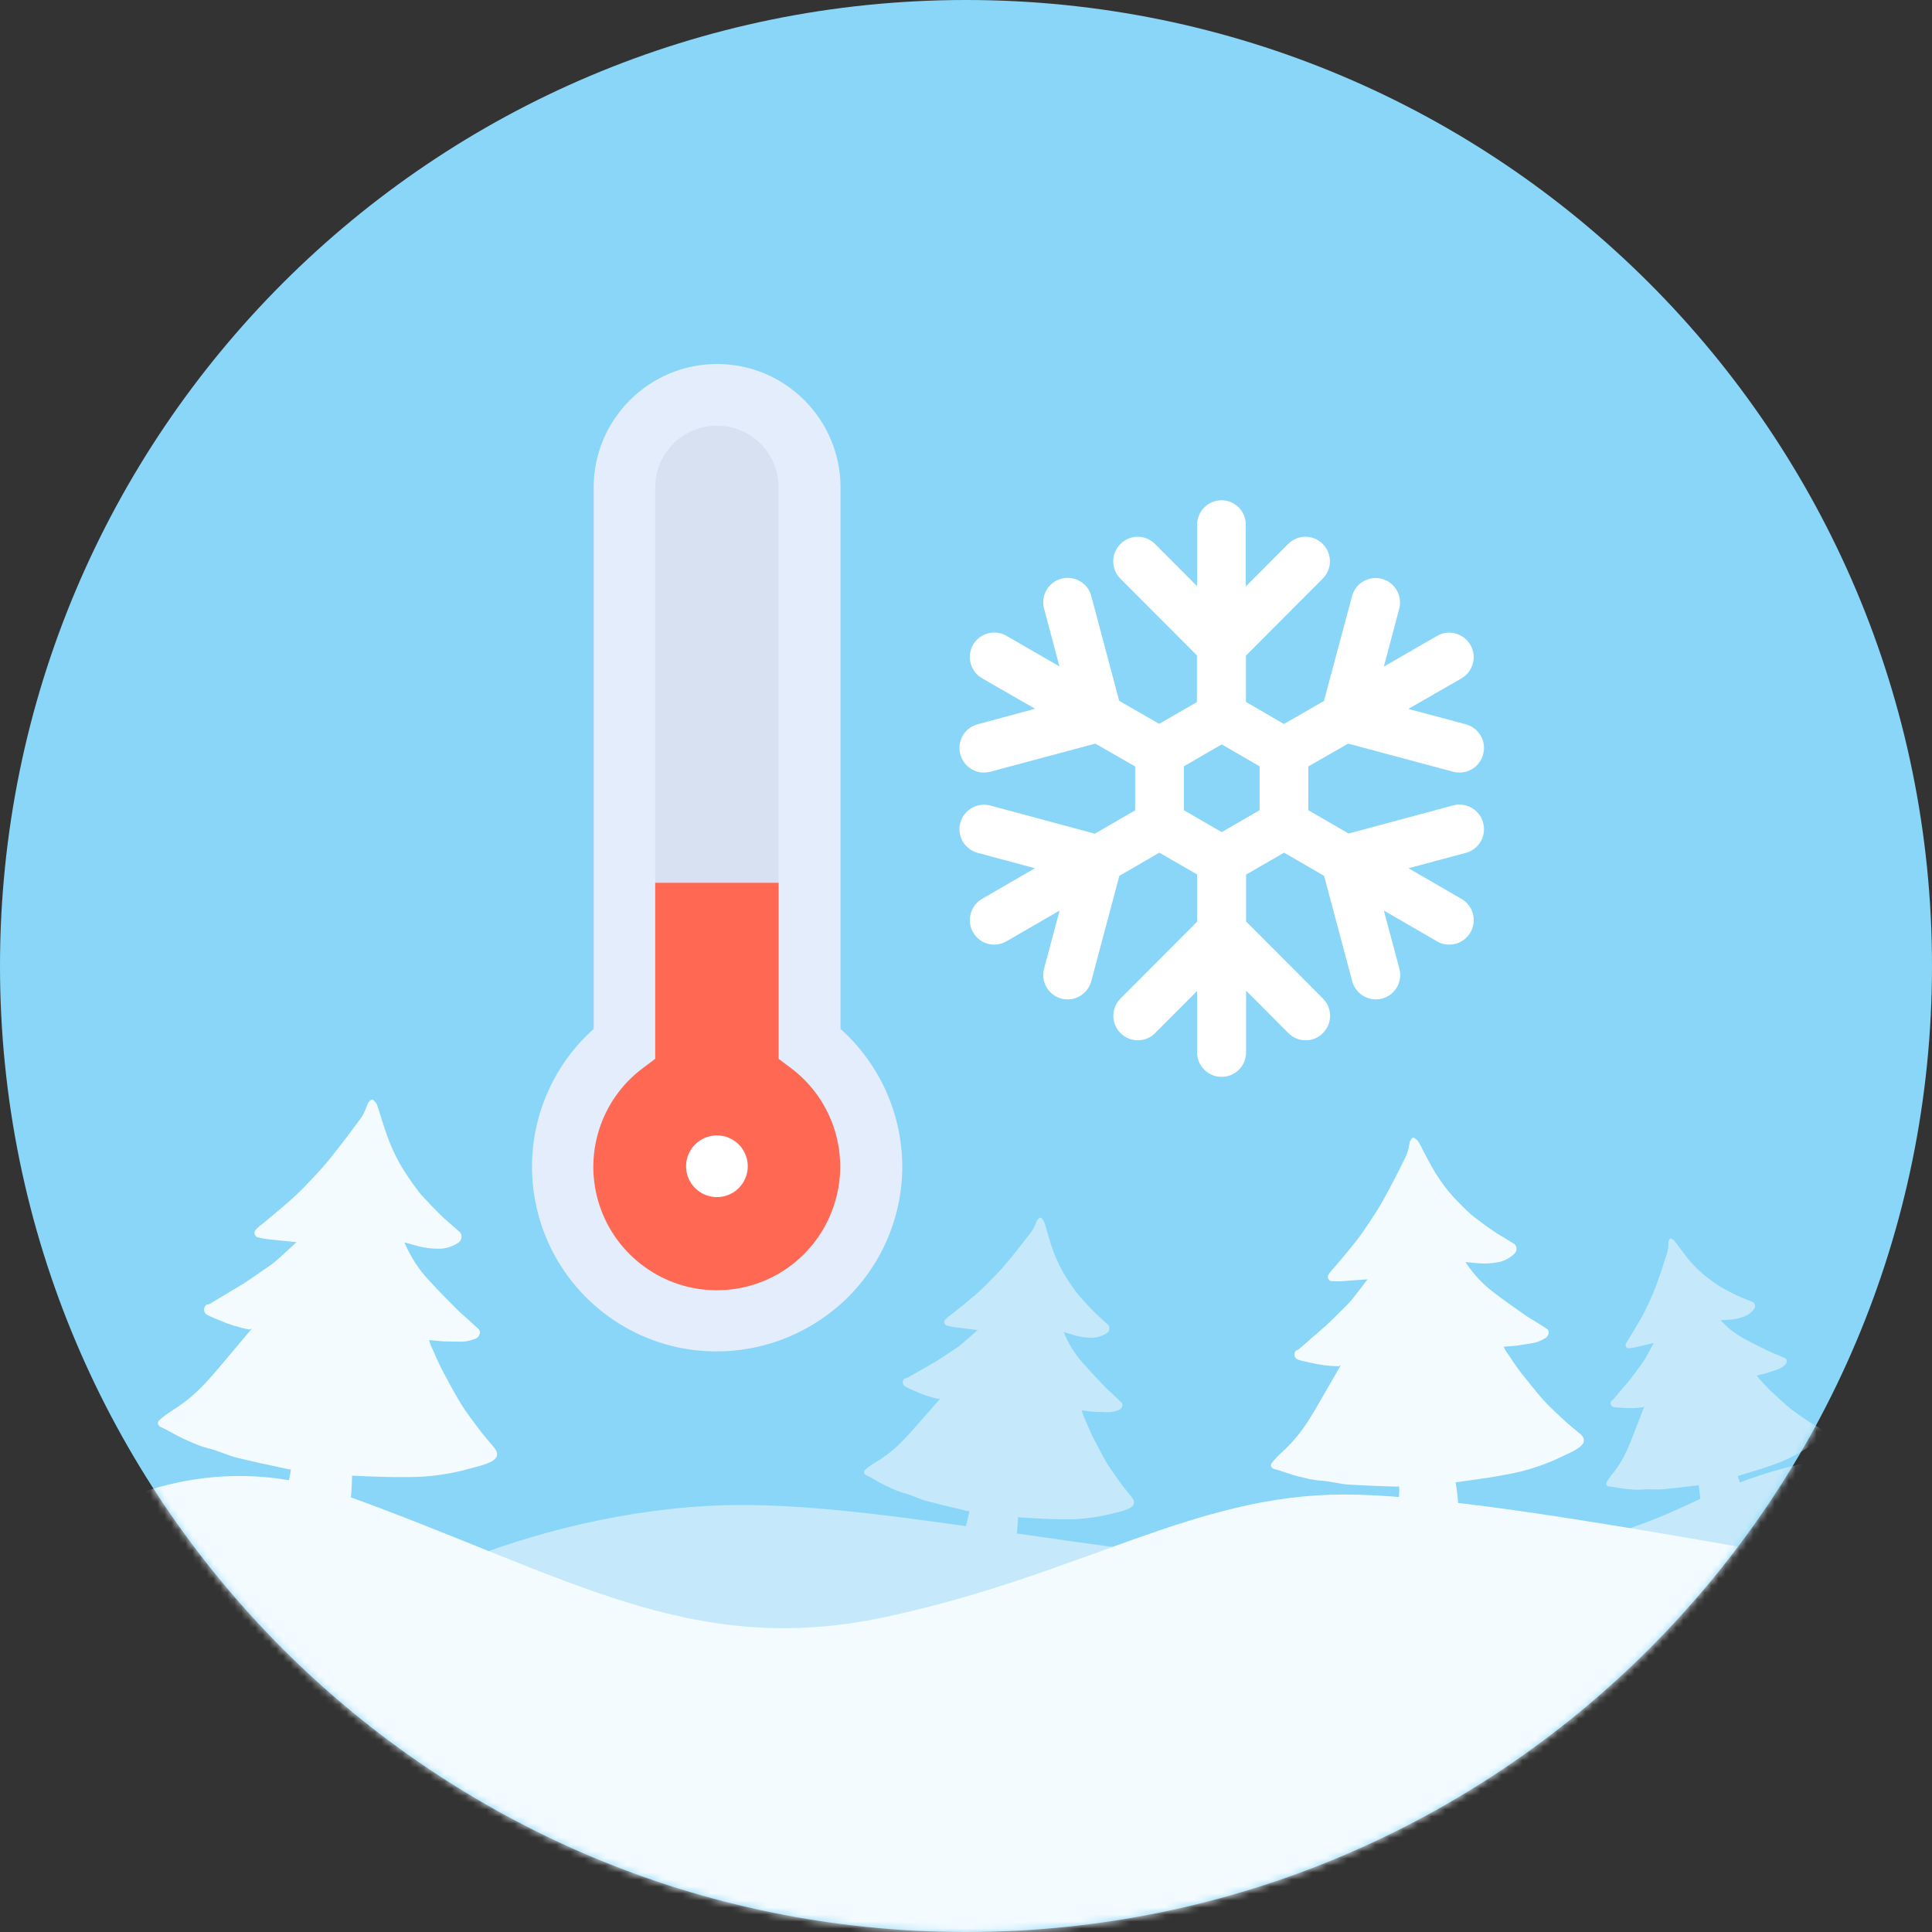 <svg width="276" height="276" viewBox="0 0 276 276" fill="none" xmlns="http://www.w3.org/2000/svg">
<rect x="0" y="0" width="276" height="276" fill="#333333" stroke="none"/>
<path d="M138 276C214.215 276 276 214.215 276 138C276 61.785 214.215 0 138 0C61.785 0 0 61.785 0 138C0 214.215 61.785 276 138 276Z" fill="#89D6F8"/>
<mask id="mask0" mask-type="alpha" maskUnits="userSpaceOnUse" x="0" y="0" width="276" height="276">
<path d="M138 276C214.215 276 276 214.215 276 138C276 61.785 214.215 0 138 0C61.785 0 0 61.785 0 138C0 214.215 61.785 276 138 276Z" fill="#89D6F8"/>
</mask>
<g mask="url(#mask0)">
<path fill-rule="evenodd" clip-rule="evenodd" d="M134.335 199.783C133.446 200.819 132.524 201.845 131.645 202.849C130.83 203.762 130.037 204.719 129.155 205.612C127.978 206.887 126.602 207.993 125.111 208.883C124.542 209.219 124.039 209.574 123.549 210.006C123.38 210.209 123.408 210.471 123.608 210.64C123.608 210.64 123.641 210.65 123.631 210.684C123.973 210.86 124.292 210.993 124.623 211.202C125.021 211.431 125.451 211.671 125.848 211.9C126.312 212.149 126.818 212.375 127.291 212.591C127.853 212.87 128.468 213.093 129.06 213.272C130.264 213.565 131.335 214.18 132.54 214.472C133.273 214.658 134.04 214.855 134.774 215.041C135.912 215.313 137.018 215.576 138.157 215.849C138.255 215.879 138.364 215.875 138.473 215.872C138.455 216.048 138.415 216.181 138.408 216.324C138.179 217.197 137.983 218.081 137.754 218.955C137.666 219.363 137.894 219.795 138.289 219.915C139.957 220.457 141.695 220.766 143.46 220.866C143.744 220.879 144.004 220.849 144.307 220.796C144.775 220.793 145.147 220.398 145.146 219.926C145.259 219.198 145.339 218.461 145.376 217.747C145.4 217.428 145.425 217.109 145.427 216.747L145.776 216.78C147.367 216.864 148.948 216.98 150.517 217.02C151.551 217.044 152.586 217.067 153.64 217.024C155.358 216.928 157.082 216.689 158.759 216.254C159.58 216.032 160.448 215.896 161.244 215.521C161.449 215.438 161.631 215.311 161.78 215.175C162.108 214.803 162.087 214.398 161.671 213.873C161.099 213.155 160.516 212.471 159.986 211.73C159.31 210.763 158.59 209.82 157.999 208.806C157.271 207.534 156.597 206.205 155.922 204.876C155.486 203.946 155.092 202.992 154.699 202.039C154.64 201.876 154.592 201.68 154.544 201.484C155.067 201.534 155.581 201.617 156.105 201.667C156.78 201.69 157.488 201.724 158.164 201.747C158.697 201.764 159.195 201.661 159.681 201.482C159.984 201.429 160.239 201.179 160.33 200.881C160.4 200.648 160.319 200.442 160.119 200.273C159.673 199.847 159.228 199.422 158.782 198.997C158.526 198.774 158.27 198.551 158.025 198.296C156.907 197.123 155.757 195.94 154.693 194.711C153.564 193.461 152.646 191.986 152.009 190.415C151.986 190.372 151.996 190.338 151.973 190.295C152.467 190.445 152.927 190.584 153.388 190.724C154.243 190.983 155.138 191.11 156.074 191.103C156.836 191.08 157.559 190.828 158.19 190.403C158.531 190.107 158.584 189.579 158.292 189.237C158.292 189.237 158.292 189.237 158.259 189.227C157.702 188.695 157.135 188.197 156.601 187.708C156.322 187.442 156.076 187.187 155.831 186.931C155.339 186.419 154.881 185.917 154.399 185.372C154.131 185.073 153.862 184.774 153.637 184.452C153.208 183.851 152.757 183.206 152.372 182.582C151.614 181.409 151.018 180.176 150.518 178.864C150.099 177.758 149.798 176.615 149.455 175.495C149.382 175.146 149.265 174.821 149.148 174.495C149.034 174.279 148.9 174.13 148.732 173.97C148.634 173.94 148.525 173.944 148.429 174.023C148.28 174.16 148.121 174.329 148.06 174.528C147.816 175.216 147.473 175.874 146.976 176.448C145.9 177.863 144.802 179.235 143.681 180.564C142.941 181.464 142.112 182.301 141.284 183.138C140.658 183.782 139.998 184.416 139.316 185.008C138.25 185.918 137.161 186.784 136.073 187.651C135.699 187.937 135.335 188.189 135.017 188.528C134.837 188.764 134.878 189.103 135.078 189.272C135.134 189.325 135.167 189.335 135.233 189.355C135.627 189.475 136.009 189.518 136.414 189.605C137.484 189.748 138.565 189.858 139.668 190.011C139.657 190.044 139.615 190.067 139.572 190.09C138.836 190.738 138.091 191.419 137.323 192.056C136.843 192.455 136.265 192.824 135.729 193.169C135.097 193.594 134.422 194.043 133.758 194.458C132.964 194.942 132.148 195.384 131.322 195.859C130.753 196.194 130.194 196.497 129.626 196.832C129.454 196.925 129.267 196.832 129.13 197.045C128.908 197.304 128.919 197.742 129.175 197.965C129.23 198.018 129.263 198.028 129.319 198.081C129.749 198.32 130.2 198.493 130.64 198.699C131.741 199.214 132.882 199.597 134.097 199.856C134.236 199.753 134.302 199.773 134.335 199.783Z" fill="#C5E9FA"/>
<path fill-rule="evenodd" clip-rule="evenodd" d="M234.902 200.905C234.509 201.956 234.089 203.008 233.695 204.03C233.325 204.964 232.984 205.926 232.557 206.864C232.01 208.181 231.261 209.423 230.364 210.531C230.02 210.95 229.733 211.366 229.477 211.838C229.404 212.042 229.5 212.236 229.702 212.31C229.702 212.31 229.73 212.309 229.732 212.337C230.045 212.376 230.329 212.389 230.644 212.456C231.015 212.521 231.414 212.583 231.786 212.648C232.213 212.709 232.667 212.74 233.093 212.773C233.606 212.829 234.143 212.827 234.65 212.798C235.661 212.683 236.661 212.854 237.672 212.739C238.291 212.675 238.937 212.609 239.556 212.545C240.511 212.433 241.437 212.323 242.392 212.211C242.477 212.206 242.56 212.173 242.643 212.14C242.679 212.28 242.686 212.394 242.72 212.506C242.791 213.245 242.89 213.982 242.96 214.72C243.008 215.06 243.306 215.328 243.644 215.309C245.083 215.255 246.511 215.002 247.901 214.579C248.123 214.51 248.315 214.413 248.534 214.286C248.894 214.151 249.068 213.742 248.935 213.378C248.816 212.785 248.669 212.194 248.495 211.633C248.424 211.38 248.353 211.127 248.252 210.847L248.531 210.774C249.781 210.389 251.033 210.031 252.254 209.619C253.058 209.344 253.862 209.07 254.663 208.738C255.96 208.178 257.222 207.507 258.392 206.697C258.962 206.293 259.593 205.943 260.1 205.428C260.235 205.307 260.339 205.158 260.416 205.011C260.564 204.631 260.433 204.324 259.964 204.037C259.32 203.646 258.677 203.283 258.059 202.861C257.263 202.307 256.442 201.783 255.7 201.169C254.779 200.394 253.883 199.56 252.986 198.726C252.387 198.133 251.814 197.509 251.241 196.885C251.15 196.776 251.057 196.638 250.964 196.501C251.382 196.391 251.802 196.31 252.22 196.201C252.747 196.028 253.302 195.853 253.83 195.68C254.246 195.542 254.601 195.322 254.925 195.046C255.143 194.919 255.27 194.655 255.255 194.399C255.244 194.2 255.123 194.064 254.921 193.99C254.457 193.788 253.993 193.586 253.529 193.384C253.268 193.285 253.008 193.186 252.746 193.058C251.553 192.47 250.332 191.883 249.164 191.236C247.94 190.593 246.815 189.715 245.879 188.683C245.849 188.657 245.848 188.628 245.818 188.601C246.241 188.577 246.635 188.554 247.03 188.532C247.762 188.49 248.489 188.334 249.208 188.064C249.789 187.831 250.275 187.432 250.642 186.926C250.821 186.601 250.712 186.179 250.391 185.998C250.391 185.998 250.391 185.998 250.363 185.999C249.783 185.747 249.204 185.523 248.654 185.298C248.364 185.172 248.102 185.044 247.84 184.916C247.317 184.661 246.821 184.403 246.296 184.119C246.004 183.965 245.713 183.81 245.448 183.626C244.947 183.283 244.417 182.914 243.944 182.541C243.027 181.851 242.219 181.07 241.462 180.199C240.827 179.465 240.272 178.668 239.691 177.902C239.535 177.654 239.353 177.436 239.171 177.218C239.022 177.084 238.876 177.007 238.702 176.931C238.617 176.936 238.534 176.969 238.483 177.058C238.407 177.205 238.332 177.381 238.342 177.551C238.348 178.151 238.269 178.755 238.048 179.338C237.619 180.734 237.16 182.102 236.672 183.443C236.356 184.347 235.954 185.226 235.552 186.106C235.251 186.78 234.922 187.455 234.564 188.104C233.999 189.107 233.405 190.084 232.81 191.06C232.603 191.386 232.394 191.683 232.244 192.035C232.173 192.267 232.3 192.517 232.502 192.591C232.56 192.616 232.588 192.615 232.645 192.611C232.983 192.592 233.29 192.517 233.626 192.469C234.492 192.277 235.356 192.056 236.249 191.862C236.251 191.891 236.225 191.921 236.198 191.951C235.814 192.658 235.432 193.394 235.021 194.103C234.763 194.546 234.421 194.994 234.106 195.411C233.739 195.918 233.346 196.454 232.951 196.962C232.476 197.561 231.972 198.132 231.469 198.732C231.125 199.151 230.78 199.542 230.436 199.962C230.33 200.082 230.159 200.063 230.115 200.266C230.016 200.528 230.149 200.863 230.409 200.963C230.467 200.988 230.495 200.986 230.553 201.012C230.953 201.074 231.349 201.08 231.747 201.115C232.741 201.2 233.729 201.172 234.739 201.029C234.817 200.91 234.873 200.907 234.902 200.905Z" fill="#C5E9FA"/>
<path d="M106 215C78.797 215 50.167 227.833 43 237.5C46.667 252.667 66.6 257 69 259C71.4 261 182.833 254.667 264 259C281 237.5 290.5 191.5 241 215C199.091 234.896 142 215 106 215Z" fill="#C5E9FA"/>
<path fill-rule="evenodd" clip-rule="evenodd" d="M35.937 189.844C34.851 191.166 33.723 192.477 32.648 193.757C31.651 194.924 30.683 196.144 29.602 197.287C28.161 198.917 26.465 200.339 24.62 201.494C23.916 201.93 23.295 202.389 22.693 202.943C22.486 203.201 22.528 203.529 22.784 203.736C22.784 203.736 22.825 203.748 22.813 203.79C23.246 204.002 23.649 204.16 24.071 204.413C24.575 204.69 25.121 204.978 25.625 205.255C26.212 205.555 26.852 205.825 27.451 206.083C28.163 206.418 28.939 206.68 29.686 206.89C31.203 207.224 32.562 207.966 34.079 208.301C35.004 208.514 35.969 208.74 36.894 208.954C38.328 209.265 39.721 209.565 41.155 209.876C41.28 209.911 41.416 209.904 41.552 209.897C41.535 210.118 41.488 210.285 41.482 210.465C41.219 211.566 40.997 212.678 40.733 213.779C40.634 214.294 40.931 214.829 41.429 214.968C43.533 215.603 45.72 215.944 47.935 216.022C48.291 216.032 48.616 215.987 48.995 215.913C49.582 215.896 50.036 215.391 50.023 214.8C50.145 213.885 50.225 212.959 50.253 212.063C50.275 211.662 50.298 211.262 50.291 210.808L50.729 210.84C52.725 210.902 54.71 211.006 56.676 211.015C57.973 211.017 59.27 211.019 60.591 210.937C62.741 210.771 64.896 210.425 66.985 209.836C68.009 209.535 69.092 209.341 70.08 208.85C70.334 208.74 70.559 208.577 70.742 208.403C71.144 207.928 71.107 207.421 70.572 206.774C69.835 205.89 69.087 205.047 68.403 204.133C67.529 202.939 66.602 201.776 65.835 200.522C64.889 198.947 64.008 197.299 63.127 195.652C62.555 194.497 62.037 193.313 61.519 192.128C61.441 191.926 61.375 191.682 61.309 191.437C61.967 191.486 62.613 191.576 63.27 191.625C64.117 191.636 65.006 191.659 65.853 191.671C66.522 191.677 67.144 191.535 67.747 191.298C68.126 191.223 68.439 190.904 68.545 190.527C68.627 190.234 68.52 189.978 68.264 189.771C67.694 189.249 67.124 188.728 66.554 188.207C66.228 187.935 65.901 187.663 65.587 187.349C64.156 185.909 62.683 184.457 61.316 182.945C59.867 181.409 58.678 179.585 57.837 177.632C57.808 177.579 57.819 177.537 57.79 177.484C58.412 177.658 58.993 177.821 59.574 177.983C60.653 178.285 61.778 178.42 62.951 178.387C63.904 178.338 64.804 178.002 65.584 177.453C66.004 177.073 66.055 176.41 65.681 175.989C65.681 175.989 65.681 175.989 65.639 175.977C64.927 175.326 64.203 174.716 63.52 174.118C63.164 173.793 62.849 173.478 62.534 173.164C61.905 172.536 61.317 171.92 60.699 171.25C60.355 170.882 60.01 170.514 59.719 170.117C59.166 169.374 58.584 168.579 58.084 167.806C57.103 166.356 56.323 164.828 55.661 163.196C55.107 161.821 54.7 160.397 54.24 159.003C54.139 158.568 53.983 158.163 53.828 157.758C53.679 157.49 53.507 157.307 53.294 157.111C53.169 157.076 53.033 157.083 52.915 157.186C52.731 157.36 52.537 157.577 52.466 157.828C52.178 158.697 51.766 159.53 51.158 160.263C49.848 162.065 48.508 163.814 47.138 165.508C46.235 166.656 45.219 167.727 44.203 168.798C43.435 169.622 42.626 170.435 41.787 171.194C40.475 172.363 39.134 173.478 37.792 174.594C37.331 174.962 36.882 175.288 36.492 175.721C36.274 176.021 36.334 176.445 36.589 176.652C36.661 176.717 36.702 176.728 36.785 176.752C37.283 176.891 37.763 176.935 38.273 177.033C39.617 177.183 40.974 177.292 42.36 177.455C42.349 177.497 42.295 177.527 42.242 177.557C41.338 178.388 40.422 179.261 39.477 180.081C38.886 180.593 38.171 181.071 37.508 181.518C36.728 182.067 35.895 182.647 35.073 183.185C34.091 183.814 33.08 184.389 32.057 185.006C31.353 185.442 30.661 185.836 29.957 186.271C29.744 186.392 29.507 186.28 29.342 186.551C29.071 186.881 29.096 187.43 29.422 187.703C29.494 187.768 29.535 187.779 29.606 187.844C30.152 188.133 30.721 188.337 31.279 188.584C32.672 189.2 34.112 189.649 35.641 189.941C35.813 189.809 35.896 189.832 35.937 189.844Z" fill="#F3FBFF"/>
<path fill-rule="evenodd" clip-rule="evenodd" d="M191.532 195.041C190.76 196.417 189.948 197.788 189.18 199.124C188.462 200.344 187.781 201.607 186.985 202.82C185.94 204.531 184.631 206.097 183.143 207.443C182.575 207.952 182.085 208.469 181.628 209.069C181.482 209.337 181.574 209.628 181.839 209.774C181.839 209.774 181.878 209.778 181.874 209.818C182.301 209.94 182.693 210.019 183.116 210.181C183.618 210.35 184.16 210.524 184.663 210.694C185.244 210.871 185.869 211.012 186.454 211.15C187.154 211.339 187.901 211.452 188.613 211.521C190.044 211.58 191.396 212.034 192.827 212.092C193.701 212.137 194.614 212.185 195.488 212.23C196.839 212.281 198.152 212.328 199.504 212.379C199.622 212.39 199.745 212.362 199.867 212.333C199.887 212.537 199.872 212.697 199.896 212.86C199.834 213.902 199.813 214.947 199.751 215.989C199.744 216.472 200.101 216.91 200.575 216.956C202.587 217.192 204.627 217.148 206.65 216.862C206.974 216.812 207.262 216.72 207.594 216.591C208.124 216.481 208.455 215.949 208.347 215.415C208.31 214.565 208.233 213.711 208.113 212.893C208.069 212.526 208.025 212.159 207.945 211.749L208.348 211.707C210.17 211.441 211.988 211.215 213.774 210.905C214.951 210.697 216.129 210.489 217.314 210.202C219.238 209.704 221.138 209.042 222.939 208.169C223.82 207.731 224.772 207.381 225.589 206.775C225.802 206.634 225.98 206.45 226.118 206.262C226.405 205.766 226.29 205.312 225.7 204.811C224.889 204.128 224.073 203.484 223.305 202.765C222.319 201.823 221.29 200.917 220.391 199.902C219.278 198.626 218.212 197.273 217.147 195.92C216.441 194.965 215.78 193.973 215.118 192.982C215.015 192.811 214.915 192.6 214.816 192.389C215.421 192.327 216.022 192.304 216.626 192.242C217.397 192.116 218.207 191.993 218.977 191.867C219.586 191.764 220.127 191.535 220.636 191.222C220.968 191.093 221.201 190.753 221.236 190.394C221.263 190.114 221.124 189.899 220.859 189.752C220.258 189.372 219.656 188.991 219.055 188.61C218.714 188.416 218.374 188.221 218.038 187.987C216.506 186.911 214.935 185.832 213.451 184.68C211.887 183.52 210.513 182.057 209.435 180.421C209.4 180.377 209.403 180.337 209.368 180.293C209.961 180.351 210.514 180.405 211.068 180.459C212.096 180.559 213.139 180.499 214.198 180.28C215.055 180.081 215.817 179.631 216.437 179.006C216.756 178.594 216.696 177.984 216.288 177.662C216.288 177.662 216.288 177.662 216.249 177.658C215.497 177.182 214.741 176.746 214.025 176.313C213.649 176.075 213.313 175.841 212.976 175.607C212.303 175.139 211.67 174.674 211.001 174.166C210.629 173.888 210.257 173.61 209.929 173.296C209.307 172.711 208.65 172.083 208.071 171.463C206.947 170.306 205.992 169.044 205.128 167.671C204.403 166.512 203.804 165.285 203.161 164.095C202.998 163.716 202.792 163.374 202.586 163.031C202.408 162.812 202.222 162.673 201.996 162.531C201.878 162.519 201.755 162.547 201.664 162.659C201.526 162.848 201.385 163.076 201.361 163.315C201.24 164.15 201.001 164.973 200.567 165.736C199.669 167.583 198.736 169.387 197.766 171.146C197.132 172.334 196.383 173.47 195.634 174.606C195.071 175.478 194.467 176.346 193.828 177.17C192.827 178.443 191.789 179.672 190.752 180.901C190.393 181.31 190.038 181.678 189.754 182.134C189.605 182.442 189.728 182.816 189.993 182.963C190.068 183.011 190.108 183.015 190.187 183.022C190.661 183.068 191.104 183.031 191.582 183.037C192.827 182.957 194.076 182.836 195.36 182.76C195.356 182.8 195.313 182.836 195.269 182.872C194.583 183.772 193.893 184.713 193.168 185.609C192.714 186.169 192.142 186.718 191.613 187.231C190.994 187.856 190.331 188.517 189.672 189.138C188.883 189.867 188.058 190.552 187.229 191.278C186.661 191.787 186.096 192.256 185.528 192.765C185.354 192.909 185.121 192.846 185.015 193.118C184.822 193.462 184.933 193.956 185.273 194.15C185.349 194.198 185.388 194.202 185.463 194.249C186.005 194.423 186.555 194.517 187.1 194.65C188.465 194.985 189.845 195.159 191.279 195.178C191.413 195.029 191.493 195.037 191.532 195.041Z" fill="#F3FBFF"/>
<path d="M49 213.5C23.4 204.3 2.667 221.333 -4.5 231C-0.833 246.167 7.1 277 9.5 279C11.9 281 174.833 290.167 256 294.5C263.667 271.167 277.5 224.5 271.5 224.5C264 224.5 213.5 213.5 192 213.5C170.5 213.5 154.5 225 126.5 231C98.5 237 81 225 49 213.5Z" fill="#F3FBFF"/>
</g>
<path d="M102.388 193.056C100.514 193.056 98.641 192.864 96.823 192.478C87.125 190.384 79.411 183.028 76.876 173.413C74.342 163.826 77.4 153.605 84.811 146.993V69.632C84.811 59.907 92.718 52 102.443 52C112.168 52 120.075 59.907 120.075 69.632V146.993C125.833 152.145 129.056 159.556 128.891 167.27C128.698 174.984 125.144 182.257 119.138 187.106C114.372 190.963 108.476 193.056 102.388 193.056Z" fill="#E4EDFB"/>
<path d="M111.232 69.632C111.232 64.756 107.292 60.816 102.416 60.816C97.539 60.816 93.6 64.756 93.6 69.632V126.661H111.232V69.632Z" fill="#D7E1F2"/>
<path d="M112.995 152.585L111.232 151.263V126.11H93.6V151.263L91.836 152.585C85.748 157.131 83.268 165.066 85.665 172.256C88.062 179.447 94.812 184.323 102.388 184.323C109.992 184.323 116.714 179.474 119.111 172.256C121.535 165.066 119.056 157.131 112.995 152.585Z" fill="#FF6853"/>
<path d="M98.008 166.608C98.008 169.043 99.981 171.016 102.416 171.016C104.85 171.016 106.824 169.043 106.824 166.608C106.824 164.174 104.85 162.2 102.416 162.2C99.981 162.2 98.008 164.174 98.008 166.608Z" fill="white"/>
<path d="M207.599 115.054L192.662 119.077L186.899 115.743V109.497L192.595 106.229L207.599 110.252C207.909 110.341 208.198 110.364 208.508 110.364C210.059 110.364 211.456 109.341 211.877 107.763C212.386 105.896 211.278 103.984 209.417 103.473L201.194 101.273L208.774 96.916C210.436 95.96 211.034 93.804 210.059 92.137C209.106 90.47 206.956 89.87 205.294 90.848L197.693 95.227L199.887 86.98C200.374 85.113 199.288 83.202 197.427 82.69C195.565 82.201 193.659 83.291 193.149 85.158L189.138 100.139L183.42 103.429L177.99 100.272V93.671L188.96 82.668C190.335 81.29 190.335 79.09 188.96 77.712C187.609 76.333 185.392 76.333 184.018 77.712L177.968 83.78V74.978C177.99 73.044 176.439 71.466 174.51 71.466C172.582 71.466 171.009 73.044 171.009 74.978V83.735L165.003 77.712C163.629 76.333 161.434 76.333 160.06 77.712C158.686 79.09 158.686 81.29 160.06 82.668L170.987 93.626V100.295L165.601 103.406L159.883 100.117L155.894 85.135C155.406 83.268 153.478 82.179 151.616 82.668C149.755 83.179 148.647 85.091 149.156 86.958L151.35 95.204L143.771 90.826C142.086 89.87 139.959 90.448 139.006 92.115C138.053 93.782 138.629 95.938 140.291 96.894L147.871 101.25L139.649 103.473C137.787 103.962 136.679 105.896 137.189 107.763C137.61 109.319 139.006 110.364 140.557 110.364C140.868 110.364 141.156 110.319 141.466 110.252L156.47 106.229L162.166 109.497V115.765L156.404 119.099L141.466 115.076C139.626 114.587 137.698 115.676 137.189 117.543C136.679 119.41 137.787 121.322 139.649 121.833L147.849 124.033L140.291 128.412C138.629 129.39 138.053 131.524 139.006 133.191C139.649 134.325 140.823 134.947 142.02 134.947C142.618 134.947 143.217 134.791 143.771 134.48L151.373 130.079L149.156 138.37C148.647 140.237 149.755 142.149 151.616 142.66C151.927 142.749 152.215 142.771 152.525 142.771C154.054 142.771 155.473 141.749 155.894 140.17L159.905 125.123L165.623 121.811L171.009 124.922V131.68L160.083 142.638C158.708 144.016 158.708 146.216 160.083 147.594C160.77 148.283 161.656 148.617 162.543 148.617C163.429 148.617 164.338 148.283 165.003 147.594L171.009 141.571V150.328C171.009 152.262 172.582 153.84 174.51 153.84C176.439 153.84 178.012 152.284 178.012 150.328V141.526L184.062 147.594C184.75 148.283 185.636 148.617 186.523 148.617C187.409 148.617 188.318 148.283 188.983 147.594C190.357 146.216 190.357 144.016 188.983 142.638L178.012 131.635V124.945L183.442 121.811L189.16 125.123L193.171 140.17C193.592 141.726 194.989 142.771 196.54 142.771C196.85 142.771 197.138 142.727 197.449 142.66C199.31 142.149 200.419 140.237 199.909 138.37L197.693 130.079L205.294 134.48C205.848 134.814 206.447 134.947 207.045 134.947C208.242 134.947 209.417 134.325 210.059 133.191C211.034 131.524 210.458 129.368 208.774 128.412L201.216 124.033L209.417 121.833C211.278 121.344 212.386 119.41 211.877 117.543C211.389 115.676 209.461 114.565 207.599 115.054ZM179.94 115.743L174.533 118.877L169.125 115.743V109.474L174.533 106.34L179.94 109.474V115.743Z" fill="white"/>
</svg>
